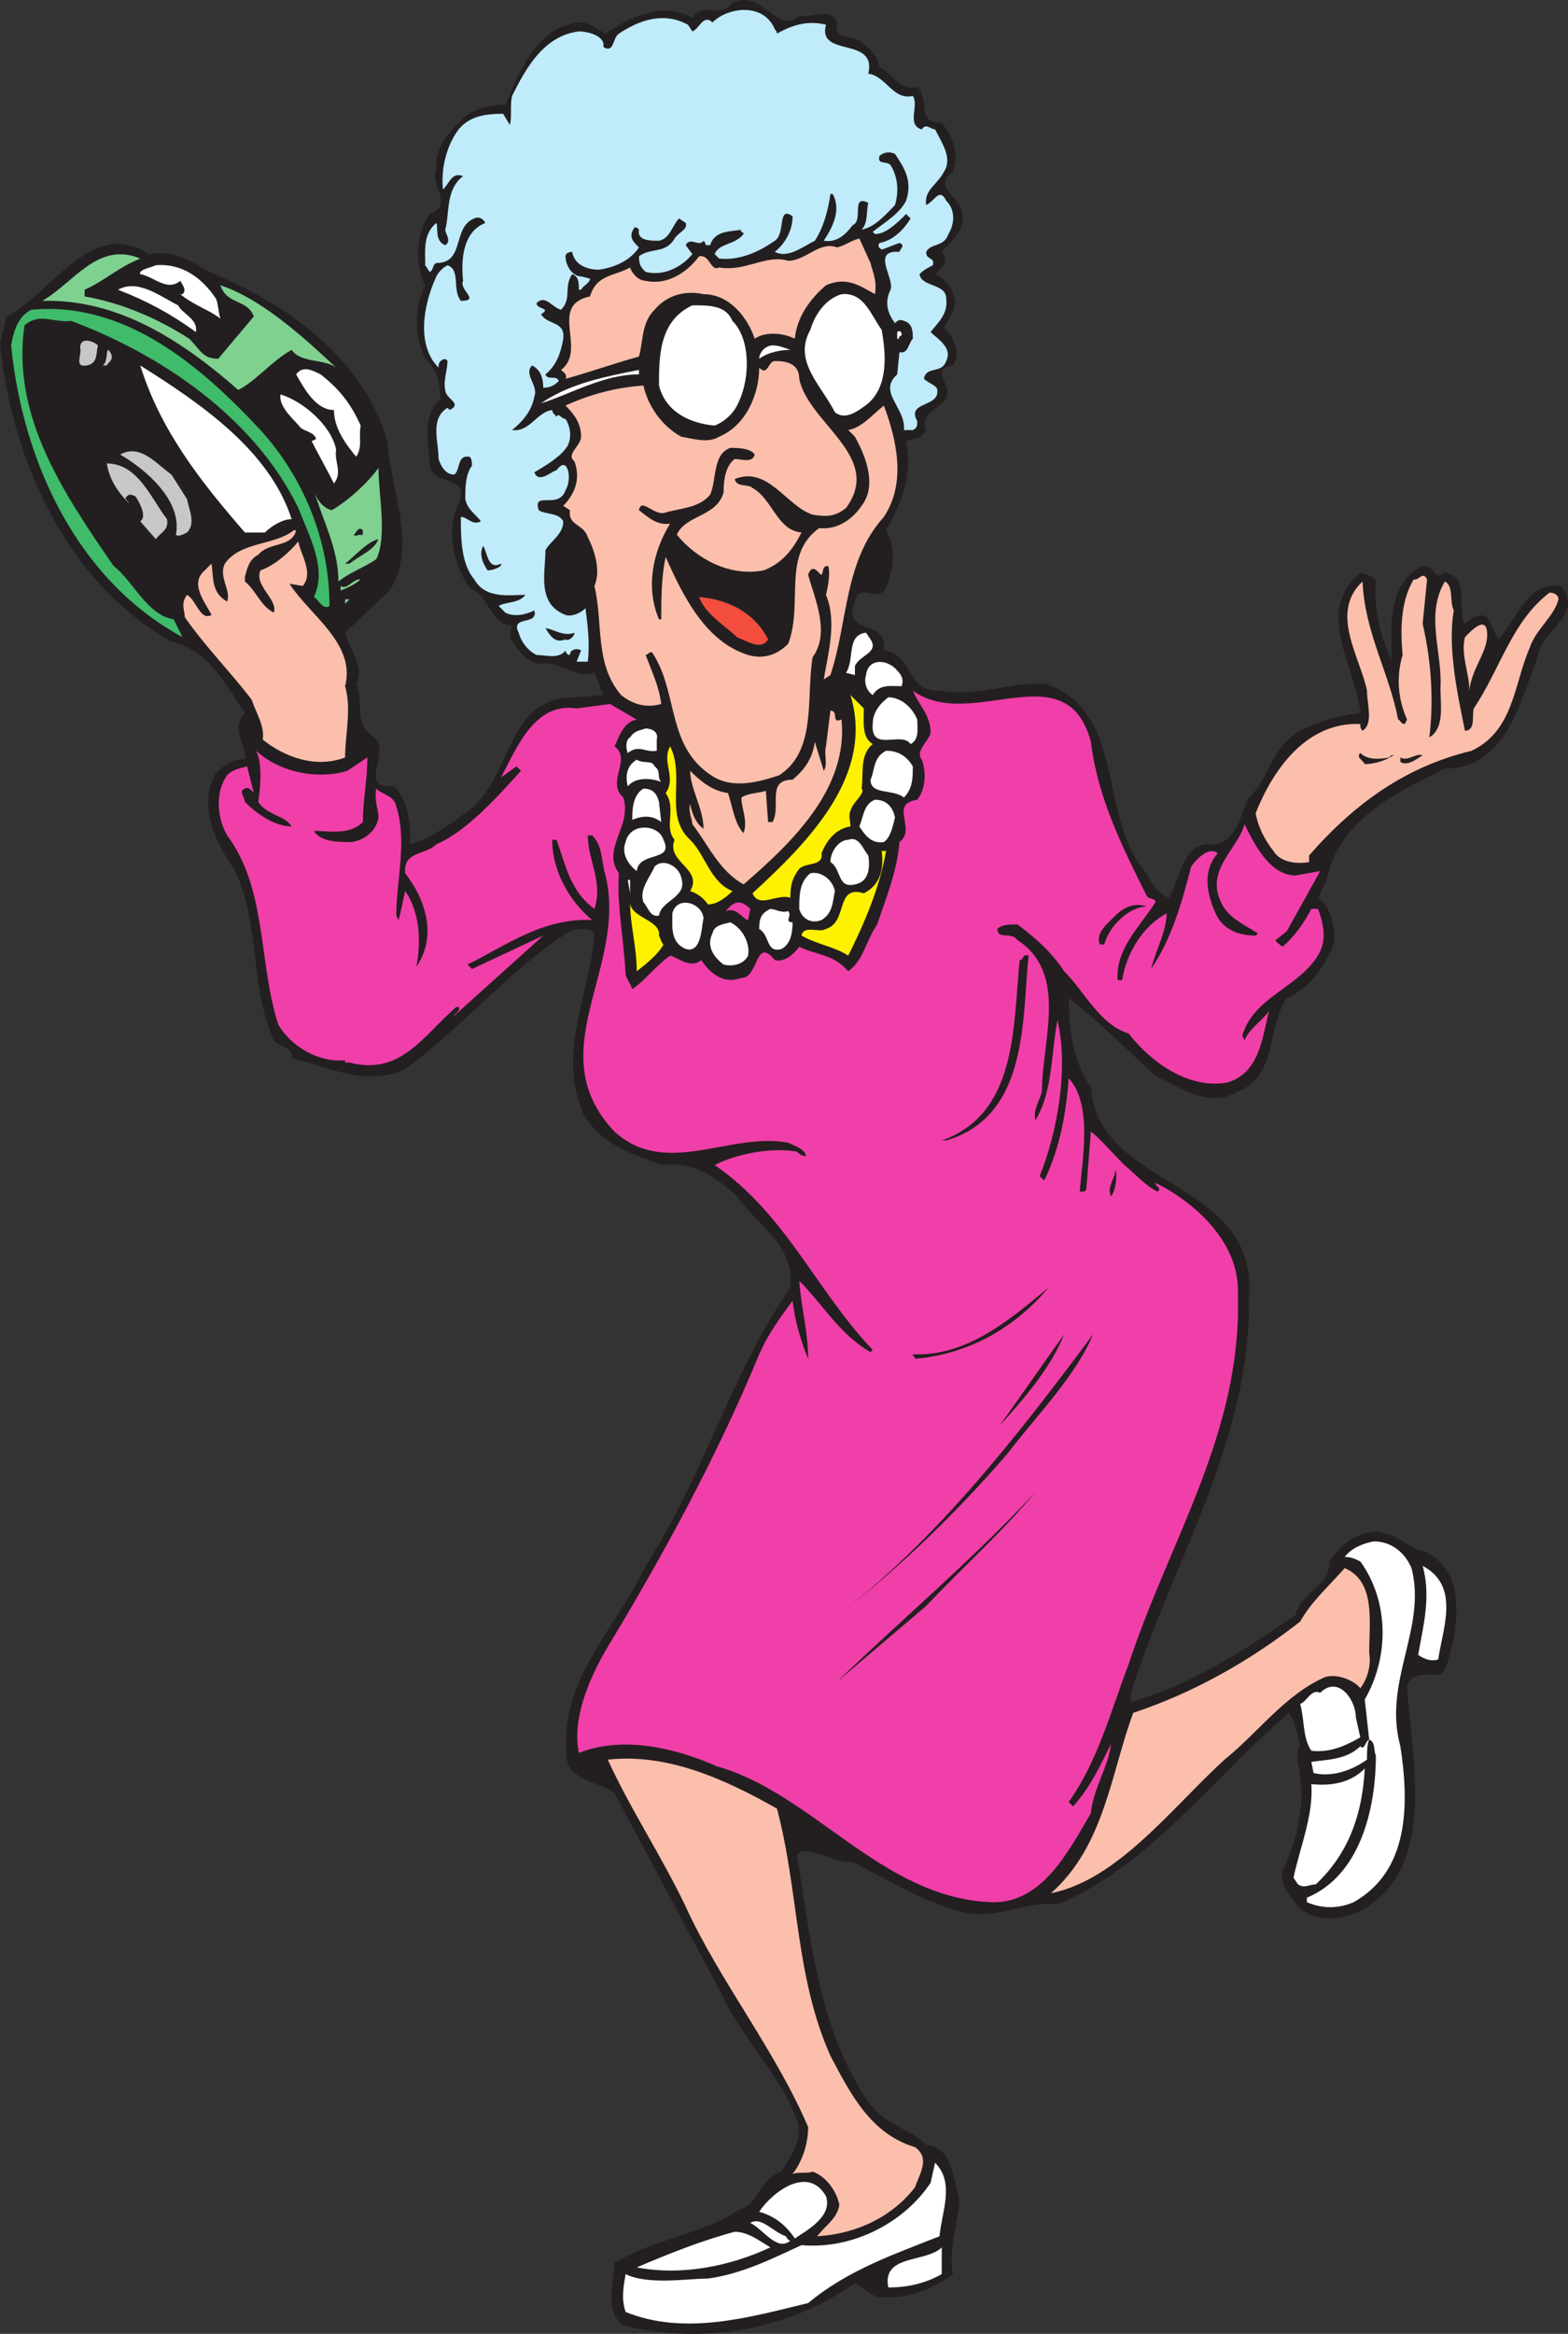 <svg xmlns="http://www.w3.org/2000/svg" width="528.22" height="785.954"><rect width="100%" height="100%" fill="#333333" stroke="none"/><path fill="#231f20" fill-rule="evenodd" d="M269.25 5.322c4.5.75 10.5-3 12.75 2.25-1.5 6.75 6 3.75 8.25 6.75 3 2.25 5.25 4.5 6 8.25 3.75 1.5 6.75 8.25 12.75 6.75 4.5 4.5-.75 12 8.25 12 3.75 4.5 6 11.25 3.75 16.5-6 4.5 0 7.5 2.25 11.25 3.75 7.5-3 12-6 15.75 1.5 1.5 1.5 3.75 0 5.25l-2.25 2.25c3.75 1.5 6 5.25 6.75 9 0 3.75-2.25 6-3.75 9 3 3 6 8.25 3 12.75-8.25 1.5 0 6-2.25 11.25-3 3.75-9 5.25-6.75 10.5-1.5 3-4.5 3-6.75 3.75 2.25 11.25-1.5 21-6.75 30 3.75 6.75 2.25 13.5 0 19.5-3 5.25-9-2.25-10.5 4.5-4.5 12 11.25 5.25 9.75 16.5 9.75.75 7.5 14.25 18.75 13.5 13.5 2.25 23.25-3 36-2.25 27 9.75 17.25 43.5 33 63 2.25 3 3.75 7.5 8.25 9 3.75-6 4.5-18 13.5-18 9 .75 10.5-9.75 13.5-15.75 6.75-6 7.5-17.25 17.25-22.5 6-3 13.5-5.25 20.25-6-1.5-15.75-15.75-33.75 0-47.25 1.5.75 4.5.75 5.25 3-.75 9 1.5 18.75 5.25 26.25 0-10.5-1.5-24 9-30.75 5.25-3 5.25 5.25 9 1.5 9 1.5 3.75 12.75 6.75 17.25 2.25-2.25 5.25-3.75 7.5-2.25l3.75 7.5c6.75-7.5 9.75-19.5 21-18 8.25 9.75-6.75 15-7.5 23.25-6 15-10.5 38.25-31.5 38.25-16.5 8.25-36 17.25-39.75 37.5l-3 6c4.5 3 6 10.5 5.25 15.75-3 7.5-8.25 15-15.75 18-6.75 9.75-3 26.25-16.5 31.5-9.75 6-19.5-1.5-27.75-5.25-9.75-9-18.75-18-29.25-26.25 0 9.75 1.5 21.75 7.5 30 2.25 34.5 56.25 30.75 53.25 70.5.75 48.75-25.5 88.5-39.75 133.5v3c19.5-5.25 38.25-17.25 55.5-29.25 1.5-7.5 12-9.75 11.25-18 3.75-5.25 8.25-9 13.5-9.75 7.5-1.5 12.75 5.25 19.5 6.75 11.25 6 10.5 18.75 9 29.25-1.5 3.75-1.5 9-4.5 12-3 0-9.75-1.5-11.25 3.75 1.5 24.75 10.5 61.5-15.75 75.75-6.75 3-14.25 3.75-20.25-.75-3-3.75-6.75-7.5-6-12.75 4.5-9 7.5-21 6-31.5 0-3.75-2.25-7.5 0-10.5-.75-3.75-1.5-7.5-3.75-11.25-26.25 22.5-47.25 51.75-78 64.5-10.5-1.5-21.75 6-33 2.25-12-3-24-10.5-36-16.5-7.5 0-10.5-3.75-17.25-3.75l-1.5 1.5c4.5 27.75 7.5 60 24.75 84 6 7.5 12.75 7.5 18.75 13.5 9 .75 9 11.25 11.25 18.75-.75 8.25-3.75 16.5-2.25 24.75-6.75 5.25-16.5 9-26.25 7.5l-6.75-4.5c-21.75 15.75-51.75 21-78 14.25-6.75-4.5-3-15.75-3-21 13.5-8.25 30-9.75 42-18 6.75-1.5 6.75-10.5 14.25-12.75 3-5.25 7.5-10.5 5.25-17.25-5.25-15-18.75-27.75-25.5-42.75l-36-67.5c-5.25-3.75-12.75-3.75-15.75-9.75-4.5-27 16.5-45.75 26.25-66.75 19.5-30 28.5-64.5 48.75-93.75 1.5-14.25-10.5-20.25-18-30.75-7.5-6.75-15-12-25.5-10.5-9.75-3.75-20.25-6.75-26.25-17.25-9-21 2.25-39.75 3.75-60.75-2.25-2.25-5.25-1.5-8.25-.75-20.25 12.75-35.25 31.5-55.5 46.5-12.75 6-26.25-.75-38.25-3.75.75-3.75-4.5-3.75-6-6-8.25-18-4.5-40.5-13.5-57.75-6.75-9.75-12-21.75-6-32.25 3-3 6.75-5.25 9.75-4.5.75-4.5-5.25-10.5 0-15.75-6.75-9.75-12-21-24.75-24-36-20.25-54-62.25-57.75-100.5l2.25-9c15-7.5 28.5-33.75 48-21 7.5-1.5 14.25 2.25 20.25 6 25.5 10.5 51.75 28.5 60 57 .75 15.75 10.5 35.25.75 50.25l-15 14.25c1.5 6 6.75 11.25 3.75 17.25 3 6.75-1.5 12.75 6 18 6 5.25-6 17.25 6.75 16.5 4.5 4.5 6 12.75 5.25 19.5 6-1.5 12.75-6 18.75-10.5 16.5-11.25 12.75-39 36.75-39l9.75-.75-3-7.5c-6.75 2.25-12-4.5-18.75-3-4.5-.75-7.5-5.25-9.75-9 .75-1.5-.75-3 1.5-3.75-8.25 0-8.25-10.5-15-12.75-5.25-7.5-8.25-19.5-3.75-28.5 4.5-10.5-10.5-5.25-9.75-14.25-.75-6.75-2.25-16.5 3.75-21-.75-5.25-.75-9.75-5.25-13.5-3.75-7.5-3.75-17.25 0-24.75-3.75-6.75-3-18 1.5-24 8.25-3 0-9.75 2.25-15-.75-6.75 3.75-12 8.25-16.5 3.75-3.75 9-5.25 15-5.25 4.5-10.5 10.5-27 25.5-27.75 3 0 5.25 2.25 8.25 3.75 7.5-5.25 19.5-11.25 29.25-5.25 3.75-6 9 .75 13.5-5.25 10.5-4.5 15 11.25 22.5 4.5"/><path fill="#bfebfb" fill-rule="evenodd" d="M261 9.822s.75.75.75 1.5c5.25-3 10.5-4.5 16.5-3-3 11.25 17.25 3.75 14.25 16.5 6 .75 8.25 9 15 7.5 2.25 3-2.25 9.75 3 11.25 1.5-2.25 3 0 4.5 0 2.25 4.5 6 9.75 3 14.25-2.25 4.5-6.75 6-6 11.25 3-1.5 4.5-6 6.75-1.5 3 3 3 7.5.75 11.25-1.5 4.5-6 3-7.5 6 0 3 3 1.5 2.25 4.5-1.5.75-3 1.5-4.5 3 .75 4.5 9 3 9 8.25.75 5.25-3 8.25-5.25 11.25 2.25 2.25 7.5 5.25 5.25 9.75-1.5 4.5-6.75 1.5-7.5 6 1.5 1.5 4.5 2.25 4.5 3.75.75 6-10.5 3.75-6.75 10.5 0 1.5 0 2.25-1.5 3h-3c.75-7.5-9-12.75-2.25-18.75l.75-7.5c3 .75 3-3 4.5-4.5 0-2.25 0-5.25-3-6-1.5-.75-2.25 0-3 .75-2.25-3-3.75-6.75-1.5-11.25 1.5-3.75-6.75-13.5 3-12.75 0-.75 2.25-2.25 0-3-2.25.75-3.75 1.5-6 2.25-.75-.75-1.5-.75-.75-2.25 4.5-.75 8.25-4.5 10.5-8.25l-1.5-1.5c-3 3-6.75 6.75-10.5 6.75l-.75-.75c3.75-3 9-6 11.25-10.5 2.25-6.75-.75-11.25-3.75-15.75-1.5-.75-3.75-.75-5.25.75-.75 3 2.25 1.5 3.75 3 2.25 3.75 3 8.25 1.5 13.5-3 3-6.75 7.5-11.25 8.25 2.25-2.25 1.5-6 2.25-9-6-3-1.5 6-5.25 7.5-2.25 3-5.25 6-9.75 5.25 3-4.5 6-10.5 3-15.75h-.75c-.75 5.25-2.25 11.25-5.25 15.75-4.5 2.25-9 6-13.5 3.75 3.75-3 6-7.5 6-12-5.25-3.75-2.25 6-6 8.25-5.25 3.75-12 6.75-18.75 6l-1.5-1.5c1.5-3.75 6.75-3 9.75-6.75 0-.75-1.5-.75-.75-1.5-3 .75-9 0-10.5 5.25h-1.5c0-.75-.75-1.5-.75-1.5-1.5 2.25-4.5-1.5-6 1.5l2.25 3c-3.75 4.5-9.75 7.5-15.75 6-1.5-1.5-2.25-2.25-2.25-5.25 3.75-3 9-.75 12-6 1.5-2.25 4.5-3 3.75-5.25l-2.25-1.5c-2.25 2.25-3 6.75-6.75 7.5-3 0-7.5 0-6.75-3.75-.75-.75-.75-.75-1.5-.75-1.5 2.25-1.5 3.75.75 6l.75.75c-3 4.5-8.25 6.75-13.5 7.5-3.75 0-8.25-1.5-9-6-1.5 0-2.25.75-2.25 1.5 0 3 2.25 6.75 5.25 6.75l3 .75c0 1.5-2.25 2.25-3 3.75H195c0-2.25 0-4.5-2.25-5.25-3 4.5 0 8.25-3.75 12-3-.75-5.25-5.25-8.25-2.25 0 2.25 5.25 1.5 1.5 3.75 2.25 3.75 8.25 2.25 7.5 8.25-.75 4.5-2.25 9-6 12 .75 2.25 3.75 0 4.5 2.25-1.5 1.5-3 2.25-5.25 2.25 0-3-.75-6-3.75-7.5-3 3 2.25 6.75.75 10.5-.75 4.5-3.75 8.25-7.5 11.25 6 .75 8.25-6 13.5-6.75 0 .75.75 1.5 1.5 2.25.75-1.5 1.5.75 3 .75 1.5 2.25 2.25 6 .75 9-2.25 3.75-7.5 6.75-11.25 9 1.5 3.75 5.25 0 7.5-.75.75-.75 1.5-2.25 3-1.5 1.5 1.5 1.5 6 0 8.25-2.25 6.75-11.25 0-9 6.75 2.25 1.5 6.75.75 8.25 3.75 0 4.5-4.5 6.75-6 9.75 0 7.5-3 18 6.75 21.75 2.25.75 5.25-.75 6.75-2.25.75 6 1.5 12 .75 18h-3.75l1.5-3.75c-.75-.75-3.75-.75-3.75 1.5-.75 0-1.5-.75-1.5-1.5-2.25 3-6.75 1.5-9.75 1.5-3-1.5-5.25-4.5-6-7.5-3-6 6.75-2.25 5.25-7.5-3 1.5-6.75 2.25-9.75.75l-2.25-2.25c2.25-1.5 6.75-.75 9-3.75-5.25 0-13.5 1.5-17.25-5.25-4.5-5.25-4.5-14.25-4.5-21 2.25 0 3.75 3 6.75 1.5-1.5-2.25-4.5-3.75-5.25-7.5 0-3.75 0-8.25 2.25-11.25 0-.75 0-2.25-.75-3-4.5-.75-3 4.5-5.25 6-3 0-4.5-3-5.25-5.25 0-6-3-13.5 3-17.25l.75.75c4.5-2.25-1.5-3.75-1.5-6.75-.75-3 .75-6.75.75-9.75-.75-1.5-3 0-3 1.5v.75c-7.5-7.5-5.25-21-.75-30.75.75-1.5 2.25-3 3.75-3.75 4.5 1.5 1.5 8.25 4.5 12 6.75 0-.75-3.75.75-6.75-.75-7.5 0-16.5 7.5-19.5-.75-1.5-2.25-2.25-3.75-1.5-7.5 3-3 15-12.75 15-1.5.75-.75 2.25-2.25 3l-1.5-2.25c0-5.25-.75-10.5 3.75-14.25.75 1.5-.75 6 3 7.5 2.25-1.5 0-3.75 0-5.25 1.5-5.25 0-13.5 6-18-3.75-1.5-4.5 2.25-6.75 4.5-.75-6 .75-14.25 5.25-20.25 3.75-4.5 9-5.25 15-5.25l2.25 3.75c.75-2.25 0-6.75.75-9.75 4.5-9 10.5-20.25 22.5-21.75 3 0 9 1.5 8.25 5.25 3.75 2.25 3-3 5.25-4.5 6.75-4.5 15-7.5 23.25-3l1.5 2.25c2.25-.75 3.75-6 6.75-3 5.25-5.25 17.25-6.75 21 2.25"/><path fill="#fbbfac" fill-rule="evenodd" d="M293.25 88.572c.75 3 2.25 6 1.5 10.5-5.25-3-9.75-6-16.5-3-5.25 4.5-9.75 10.5-10.5 18-4.5-2.25-10.5-2.25-13.5 0-2.25-6.75-8.25-15-17.25-15-6.75-1.5-12.75.75-16.5 5.25-4.5 4.5-3.75 10.5-5.25 15.75-8.25 2.25-16.5 5.25-24.75 7.5.75-1.5-.75-2.25-1.5-3 9-6.75-4.5-21.75 9.75-24.75 2.25-7.5 8.25-6.75 13.5-9.75.75 2.25 3 4.5 5.25 4.5 6.75 1.5 13.5-2.25 18-8.25 3.75-.75 3.75 5.25 6.75 3.75 9 1.5 15.75-4.5 23.25-2.25 6 0 10.5-6.75 16.5-4.5 3-.75 4.5-2.25 7.5-3l3.75 8.25"/><path fill="#7fd190" fill-rule="evenodd" d="M47.25 87.072c-7.5 3-12 7.5-18.75 10.5v2.25c12.75 2.25 24.75 7.5 35.25 14.25 3.75 3.75 4.5 6.75 9.75 6.75l12-14.25c-2.25-6-9-3.75-11.25-10.5 13.5 4.5 27 16.5 39 27.75-3.75-3-12-1.5-15-6-6.75 3.75-12 10.5-18 13.5-18.75-16.5-40.5-30.75-66-30 10.5-6 18.75-20.25 33-14.25"/><path fill="#fff" fill-rule="evenodd" d="M72.75 100.572c.75 1.5.75 4.5 1.5 6.75-3.75-3-9-4.5-13.5-8.25h.75c1.5-1.5 0-3-.75-4.5-4.5 3.75-9-1.5-13.5-2.25-.75-1.5 3.75-2.25 5.25-3 9-.75 15.75 4.5 20.25 11.25M66 111.822c-8.25-6-16.5-10.5-26.25-14.25 6.75-3.75 14.25 2.25 20.25 5.25 1.5 3 6.75 4.5 6 9m231-.75c1.5 8.25 2.25 18.75-4.5 24.75-3 2.25-7.5 6-11.25 3-4.5-9-14.25-17.25-8.25-27.75 1.5-5.25 5.25-10.5 10.5-12 7.5-.75 9.75 6.75 13.5 12m-50.25-3c6 6 6 18.75 2.25 27-1.5 3.75-4.5 6.75-8.25 8.25-8.25-.75-16.5-4.5-18.75-13.5 0-9.75 0-21.75 11.25-27 6 0 11.25 0 13.5 5.25"/><path fill="#3fbb6a" fill-rule="evenodd" d="M87.75 144.822c14.25 15.75 23.25 36.75 23.25 59.25-2.25 1.5-3.75-2.25-5.25-3 4.5-9.75-1.5-20.25-5.25-30-15-30.75-46.5-51.75-76.5-63-6 .75-10.5-3-15.75 1.5-4.5 30.75 13.5 57 30 81 6.75 5.25 11.25 16.5 20.25 18l3 6c-36-19.5-54-60-57.75-98.25.75-4.5 2.25-9.75 6.75-12 31.5-3 57 18.75 77.25 40.5"/><path fill="#fff" fill-rule="evenodd" d="M303.75 112.572c0 .75-1.5.75-.75 1.5h-.75v-2.25c.75-.75 1.5 0 1.5.75"/><path fill="#c8c7c8" fill-rule="evenodd" d="M33 116.322c-.75 3 0 6-3.75 6.75-4.5.75-1.5-3.75-2.25-6 0-3.75 4.5-2.25 6-.75"/><path fill="#fff" fill-rule="evenodd" d="M266.25 117.822c-3 0-7.5.75-10.5 3 0-2.25 2.25-4.5 4.5-4.5s3.75.75 6 1.5"/><path fill="#c8c7c8" fill-rule="evenodd" d="M37.5 119.322c.75 2.25-1.5 3-1.5 3.75h-1.5c2.25-.75.75-8.25 3-3.75"/><path fill="#fbbfac" fill-rule="evenodd" d="M269.25 127.572c3 15 28.5 26.25 15.75 43.5-3.75 3-6.75 3-11.25 2.25-9-3-15-16.5-26.25-12 .75 3 4.5 1.5 6 3 6.75 3.75 8.25 14.25 16.5 15-3 6-6.75 10.5-12.75 12.75-11.25 2.25-22.5-3.75-29.25-12 3-6.75 13.5-6 15.75-14.25 0-4.5.75-9 3.75-11.25 2.25 0 6 1.5 6.75-1.5-1.5-2.25-6-2.25-8.25-2.25-6 2.25-4.5 10.5-6.75 15.75-3.75 4.5-9.75 4.5-15 6-3.75 1.5-8.25-5.25-9-.75 3 2.25 6 5.25 10.5 4.5-6 9.75-8.25 21.75-3.75 32.25h.75c0-6 0-14.25 1.5-21 6 13.5 13.5 28.5 27.75 33 5.25 1.5 9.75 0 13.5-3.75 5.25-13.5-2.25-30 10.5-39 6 .75 11.25-3 14.25-7.5 5.25-6.75 1.5-16.5-2.25-23.25l-2.25-2.25c4.5-.75 8.25-5.25 12-8.25 4.5 12 7.5 26.25 0 37.5-13.5 15-12 35.25-18 53.25l-2.25 1.5c1.5-9 4.5-19.5.75-28.5.75-3 1.5-7.5.75-9.75-2.25 0-1.5 2.25-2.25 3-.75 0-3-4.5-4.5 0 2.25 8.25 7.5 19.5 1.5 27.75-2.25 13.5 1.5 31.5-11.25 39.75-6.75 2.25-15 4.5-21.75.75-16.5-9.75-12-28.5-21-42-.75-.75-1.5.75-2.25.75 2.25 6 4.5 10.5 5.25 16.5-5.25 1.5-9.75 0-13.5-3-9-10.5-6-24-9-36.75 2.25-5.25 0-12-2.25-16.5-1.5-4.5-6.75-3.75-6-9l-2.25-1.5c3.75-3.75 6-9 3.75-15-3-2.25 2.25-5.25 2.25-8.25 0-4.5-2.25-7.5-5.25-10.5 8.25-3.75 16.5-6 26.25-6.75 1.5 6.75 6 13.5 12.75 17.25 4.5.75 9 2.25 12.75 0 9-3.75 13.5-14.25 13.5-23.25 3 3 3-2.25 5.25-2.25 3.75 0 8.25.75 8.25 6"/><path fill="#fff" fill-rule="evenodd" d="M98.25 174.822c-3 0-6.75 2.25-9 4.5H82.5c-15-17.25-28.5-34.5-35.25-56.25 20.25 12.75 43.5 28.5 51 51.75m23.25-31.5c-.75 4.5.75 6.75-1.5 10.5-3.75-4.5-7.5-9.75-7.5-15.75-6 0-9.75-6.75-12.75-12 2.25-3 5.25-1.5 8.25 0 6.75 5.25 10.5 10.5 13.5 17.25m93.75-17.25c-12 0-23.25 6.75-33 9.75 9.75-6.75 21.75-9 33-11.25v1.5m-102 25.5c-.75 3.75 2.25 7.5-.75 11.25-2.25-4.5-5.25-9.75-7.5-14.25l1.5-.75c-.75-2.25-3-2.25-5.25-3.75-1.5-2.25-7.5-6.75-6.75-11.25 7.5 2.25 17.25 10.5 18.75 18.75"/><path fill="#c8c7c8" fill-rule="evenodd" d="M63 168.072c.75 3.75 3 8.25 0 11.25-1.5.75-3 1.5-3.75.75 2.25-11.25-9.75-21.75-18.75-27 6.75-3.75 12 3 17.25 6.75l5.25 8.25"/><path fill="#c8c7c8" fill-rule="evenodd" d="M56.25 174.822c.75 3.75-2.25 4.5-3.75 6.75l-5.25-6c2.25-1.5 0-6-1.5-8.25-.75-.75-2.25-.75-2.25-.75-2.25 1.5-.75 1.5 0 3-3.75-3.75-6.75-8.25-7.5-13.5 10.5 0 15 12 20.25 18.75"/><path fill="#7fd190" fill-rule="evenodd" d="M126.75 188.322c-4.5 3-9 4.5-12.75 7.5 0-11.25-5.25-20.25-8.25-30.75.75 3 3 6 6 6.75 5.25-3 12-9 15.75-14.25 0 9 3 23.25-.75 30.75"/><path fill="#fff" fill-rule="evenodd" d="m43.5 170.322 2.25 3-2.25-3"/><path fill="#fbbfac" fill-rule="evenodd" d="M99.75 178.572c-1.5 6-9 3.75-12.75 8.25-3 1.5-3.75 4.5-4.5 7.5v1.5c3.75 3 5.25 8.25 9.75 10.5 1.5-4.5-6.75-9-4.5-14.25 4.5-1.5 9.75-6 12.75-9.75.75 4.5 5.25 10.5 1.5 15l-4.5-.75c6.75 10.5 22.5 20.25 18.75 34.5 2.25 7.5 0 16.5 0 24-9.75 3.75-20.25 0-27.75-6 .75-4.5-2.25-9-3.75-13.5-7.5-9.75-15.75-18-22.5-27.75 0-2.25-1.5-4.5.75-7.5 3 1.5 4.5 9 8.25 6.75-2.25-4.5-7.5-10.5-2.25-15l2.25-2.25c.75 5.25 0 9.75 5.25 12.75 1.5-3.75-3-8.25-.75-12.75 5.25-7.5 16.5-6 23.25-11.25h.75"/><path fill="#231f20" fill-rule="evenodd" d="M122.25 178.572c0 .75 0 2.25-.75 1.5-.75 0-2.25.75-2.25 0 .75-.75 1.5-3 3-1.5m5.25 3c-1.5 3.75-6 5.25-9.75 8.25h-1.5c3-2.25 7.5-7.5 11.25-8.25m41.25 8.25c.75.75-2.25 2.25-4.5 2.25-1.5-2.25-3-5.25-1.5-8.25 1.5 2.25 1.5 8.25 6 6"/><path fill="#fbbfac" fill-rule="evenodd" d="M479.25 210.072c3 12.75 3.75 26.25 2.25 38.25 5.25-3 3.75-11.25 3.75-16.5.75-12-5.25-24.75 1.5-36 3 1.5 1.5 6.75 3 9.75-2.25 12.75 1.5 29.25 3.75 40.5 3.75 0 2.25-5.25 3-7.5 9-13.5 12.75-29.25 25.5-39 1.5 0 3 .75 3 2.25-1.5 6-7.5 9.75-9.75 16.5-5.25 12-5.25 27.75-19.5 34.5-21.75 5.25-39 17.25-54.75 35.25v2.25c-4.5.75-9.75 0-12-3.75-3-3.75-5.25-8.25-6-12.75 6-15 17.25-30.75 35.25-30 0 .75 0 1.5.75 2.25 3.75-2.25 1.5-9 1.5-13.5-2.25-11.25-12.75-26.25-1.5-36.75.75 17.25 9 30.75 12 46.5.75 0 .75 1.5 2.25 1.5l.75-1.5c-3-6.75-3.75-14.25-1.5-21.75-.75-8.25-.75-18 3.75-25.5 1.5.75 3-3 4.5 0l-1.5 15"/><path fill="#7fd190" fill-rule="evenodd" d="M114.75 198.822v-1.5c2.25 1.5 3.75-2.25 6.75-2.25-1.5 1.5-4.5 3-6.75 3.75"/><path fill="#f24d3e" fill-rule="evenodd" d="M258.75 215.322c-2.25 3.75-6.75.75-10.5-.75-3.75-3.75-10.5-7.5-12.75-13.5 9.75.75 18.75 5.25 23.25 14.25"/><path fill="#7fd190" fill-rule="evenodd" d="M116.25 203.322v-1.5h1.5zm0 0"/><path fill="#fbbfac" fill-rule="evenodd" d="M501 213.822c0 6-5.25 11.25-6 18.75 0-6-3-12-1.5-18 1.5-1.5 7.5-8.25 7.5-.75"/><path fill="#231f20" fill-rule="evenodd" d="M193.5 213.072c0 1.5-2.25 3-3 2.25-3.75 1.5-5.25-1.5-6.75-3.75 2.25 0 6 3 9.75 1.5"/><path fill="#fff" fill-rule="evenodd" d="M293.25 215.322c3 4.5-3.75 5.25-5.25 9v3l-3-.75c3-4.5 0-12.75 6.75-13.5l1.5 2.25m9 10.5c1.5 1.5 2.25 3 1.5 5.25-3.75 0-7.5-.75-9.75 3-2.25-1.5-3-4.5-2.25-6.75.75-6 7.5-5.25 10.5-1.5"/><path fill="#f13fa9" fill-rule="evenodd" d="M367.5 249.822c2.25 18.75 10.5 35.25 18.75 51.75.75 1.5 3 .75 3 2.25-5.25 8.25-13.5 15.75-12.75 26.25h1.5c1.5-9 6.75-18 15-22.5 0 6-3.75 12.75-5.25 18.75 6.75-9.75 10.5-22.5 13.5-34.5 2.25-3 6-6.75 9-4.5-5.25 6-3.75 13.5-.75 20.25 2.25 5.25 7.5 7.5 13.5 7.5l.75-.75c-4.5-3-10.5-5.25-12.75-11.25-4.5-10.5 6-17.25 8.25-25.5 3 6 8.25 17.25 17.25 17.25l8.25-1.5-11.25 20.25-3.75 3c0 .75 1.5 1.5 2.25 2.25 3.75-3 7.5-8.25 9.75-12.75H444c1.5 3.75 3 9.75.75 14.25-6 12-22.5 15-26.25 28.5l.75 1.5c1.5-3.75 5.25-6 8.25-9.75-2.25 8.25-3 21-14.25 24-12.75 2.25-25.5-6.75-33-16.5-9.75-3-15-14.25-21.75-21-4.5-6.75-9.75-11.25-15.75-15.75-3 0-5.25 0-6.75 1.5 0 3.75 4.5.75 6.75 3.75 17.25 11.25 8.25 33.75 8.25 51-.75 3-3 6-2.25 9.75 6-9.75 5.25-22.5 7.5-33.75 3.75 16.5 0 37.5-6 52.5l1.5 1.5c5.25-10.5 7.5-23.25 8.25-34.5 8.25 9 4.5 27.75 3.75 38.25 1.5 0 2.25 0 2.25-1.5l1.5-18.75c3 2.25 7.5 7.5 11.25 11.25 3.75 3 6.75 6.75 11.25 9 1.5-1.5-.75-1.5-.75-3 13.5 6.75 28.5 20.25 27.75 37.5 1.5 46.5-23.25 83.25-36.75 124.5-6 15.75-10.5 33-20.25 46.5l1.5 1.5c6-6.75 9-13.5 12.75-21-.75 7.5-6 15-6.75 23.25-7.5 12.75-16.5 30.75-33.75 30-36.75-1.5-60-36.75-92.25-45.75-13.5-6-31.5-10.5-46.5-4.5-2.25-11.25 3-24 9-34.5 19.5-32.25 37.5-65.25 51.75-99.75 3-6.75 6.75-12 11.25-18 .75 6.75 3 14.25 5.25 19.5 0-9-2.25-16.5-3-26.25 8.25 8.25 13.5 18 24 24l.75-.75c-18.75-19.5-29.25-45.75-53.25-62.25 7.5-3.75 18.75-6 27.75-4.5.75.75 1.5 1.5 3 1.5 0-2.25-4.5-3.75-6-4.5-19.5-3.75-41.25 12-58.5-3.75-25.5-27 4.5-54.75-3-86.25-1.5-4.5-.75-9.75-4.5-13.5H198c0 8.25 5.25 15.75 2.25 24.75-8.25-6-9.75-15-12.75-23.25H186c0 9.75 5.25 20.25 13.5 27-16.5-.75-28.5 8.25-42 15l1.5 1.5 24-11.25-30 27c0-.75 2.25-1.5 1.5-3h-.75c-11.25 9.75-18.75 23.25-36 18.75h-1.5v-.75c-9 .75-18-4.5-22.5-12-6.75-21-3.75-45.75-17.25-63.75-3.75-6.75-3.75-15 0-20.25 2.25-2.25 4.5-2.25 6.75-3l2.25 9c-.75-.75-1.5-2.25-3-1.5-2.25.75 0 3 0 4.5 4.5 4.5 10.5 8.25 15.75 8.25-2.25-3.75-8.25-3.75-11.25-8.25.75-5.25 1.5-12.75-.75-17.25 8.25 7.5 21 9.75 30.75 6.75l6.75-4.5c0 7.5-1.5 14.25-1.5 21.75-4.5 4.5-11.25 3-16.5 3 2.25 3.75 8.25 3.75 12.75 3.75 4.5-.75 8.25-3.75 9-8.25 0-3-1.5-5.25-.75-9.75 2.25 2.25 6 2.25 6.75 6 3.75 12 0 24.75 0 36.75l.75 1.5c.75-2.25 1.5-6.75 2.25-9.75 5.25 7.5 5.25 18 3.75 25.5 6.75-9.75 3.75-21.75-3.75-31.5-.75-7.5 6.75-6 10.5-9.75 10.5-4.5 21-16.5 28.5-24.75l-1.5-1.5-5.25 3.75c5.25-9.75 11.25-25.5 25.5-23.25l11.25-1.5 9 5.25c-4.5.75-6 6-7.5 9 6 4.5-3 12 3 17.25 3 9.75-7.5 17.25-1.5 25.5-.75 10.5 1.5 21 2.25 33.75 0 1.5 1.5 3 2.25 5.25 4.5-3 7.5-7.5 12.75-11.25 3 .75 6.75 4.5 10.5 1.5 3 4.5 7.5 8.25 13.5 6 6 0 4.5-14.25 11.25-6 3 .75 6-1.5 8.25-4.5 6 3 11.25 2.25 16.5 8.25 5.25-3.75 6-10.5 9.75-15.75 3-9 6.75-18 7.5-27.75 6-4.5-3.75-12.75 6-14.25 3-3.75 3-9.75 1.5-13.5-2.25-3 2.25-6 3-9 0-6-3.75-9-6-14.25 19.5 14.25 51.75-13.5 60 17.25"/><path fill="#fff200" fill-rule="evenodd" d="M291 238.572c0 4.5-.75 9.75 3 12-4.5 3.75-3 9.75-3.75 15 1.5 1.5-3 4.5-3.75 7.5-.75 1.5 0 3.75 0 5.25-5.25.75-8.25 5.25-9.75 9 .75 4.5-5.25 3-7.5 5.25-2.25 3-3 5.25-3 9.75-4.5-1.5-10.5 3.75-12.75-1.5 18.75-17.25 41.25-39.75 33-66.75l4.5 4.5"/><path fill="#fff" fill-rule="evenodd" d="M309 242.322c0 3 .75 6.75-2.25 8.25-3-4.5-13.5 3-12.75-6.75 0-3.75 2.25-6.75 5.25-9 4.5 0 8.25 3.75 9.75 7.5"/><path fill="#fbbfac" fill-rule="evenodd" d="M283.5 242.322c2.25 23.25-16.5 41.25-33 55.5-8.25-4.5-12-13.5-17.25-20.25 0-1.5-1.5-4.5-.75-6.75.75 3.75 2.25 6.75 4.5 8.25 0-6.75-4.5-13.5-4.5-19.5 3.75 3.75 7.5 6.75 12.75 7.5 1.5 4.5 2.25 10.5 5.25 13.5 1.5-4.5-.75-8.25-.75-12 2.25-1.5 6-1.5 8.25-2.25l.75 10.5h1.5c3-5.25-2.25-14.25 6.75-14.25 4.5-3.75 6.75-7.5 7.5-12.75l3 9.75c1.5-2.25 0-5.25.75-8.25l1.5-12c3 0 0 4.5 3.75 3"/><path fill="#fff" fill-rule="evenodd" d="M221.25 249.072v3.75c-3.75.75-6-2.25-9.75.75-.75-1.5-.75-4.5.75-5.25 1.5-2.25 3-2.25 5.25-3 1.5 0 4.5.75 3.75 3.75"/><path fill="#fff200" fill-rule="evenodd" d="M232.5 282.822c5.25 5.25 6.75 14.25 14.25 17.25-2.25 2.25-5.25 4.5-8.25 4.5-1.5-2.25-3.75-3.75-6-4.5 4.5-7.5-8.25-9.75-5.25-17.25-3.75-4.5.75-10.5-3-15.75 3.75-5.25-1.5-10.5 1.5-15.75 5.25 10.5-2.25 23.25 6.75 31.5"/><path fill="#fff" fill-rule="evenodd" d="M307.5 258.072c0 3.75 0 7.5-3 10.5-3.75-3-11.25-.75-11.25-6 1.5-3 .75-7.5 5.25-9.75 3.75 0 6.75 1.5 9 5.25"/><path fill="#231f20" fill-rule="evenodd" d="m468 255.072.75-.75h.75c-2.25 1.5-6 3-9.75 3-.75-1.5-3-2.25-1.5-3.75 2.25 2.25 6 2.25 9.75 1.5m11.25-.75c-2.25 1.5-5.25 3.75-7.5 2.25v-1.5c2.25 1.5 5.25-1.5 7.5-.75"/><path fill="#fff" fill-rule="evenodd" d="M220.5 258.072c2.25 1.5.75 3.75 2.25 5.25-3.75-1.5-9-1.5-11.25 1.5-.75-3-.75-6.75 3-9 2.25 1.5 5.25 0 6 2.25m1.5 12 .75 6.75c-3-2.25-6-2.25-9.75-.75 0-3 0-8.25 3.75-10.5 3 0 4.5 1.5 5.25 4.5m79.5 5.25c-.75 3-1.5 6.75-3.75 8.25-4.5.75-6.75-3-8.25-5.25 1.5-3.75 1.5-7.5 5.25-9 3.75 0 6 2.25 6.75 6m-78 7.5c3.75 7.5-8.25 3.75-9 10.5-3-2.25-5.25-6-3.75-9.75 1.5-6.75 11.25-6 12.75-.75m69 5.25c.75 4.5 0 9-4.5 9.75-6 1.5-4.5-5.25-8.25-7.5 0-3.75 3-7.5 6-7.5 3.75-1.5 5.25 3.75 6.75 5.25"/><path fill="#fff200" fill-rule="evenodd" d="M298.5 286.572c-2.25 12.75-7.5 24.75-12.75 35.25-4.5-3-10.5-3.75-15.75-6.75.75-3.75 6-.75 8.25-2.25 7.5-2.25 3-15 12.75-12 6-3 6.75-9 6-14.25h1.5"/><path fill="#fff" fill-rule="evenodd" d="M229.5 295.572c2.25 6.75-6.75 7.5-7.5 12.75-3 .75-3.75-3-5.25-4.5-1.5-4.5 2.25-8.25 3.75-12 3-3 8.25 0 9 3.75m51.75 4.5c-.75 3.75-.75 7.5-4.5 9.75-3.75 1.5-6.75-.75-7.5-3.75 0-4.5 0-9 3.75-12 3.75-.75 7.5 2.25 8.25 6m-69 .75-.75-4.5h.75zm0 0"/><path fill="#f13fa9" fill-rule="evenodd" d="m252.75 306.072-.75 3.75c-1.5 0-3.75-4.5-7.5-3 3-3.75 5.25-3.75 8.25-.75"/><path fill="#fff200" fill-rule="evenodd" d="M222 315.072c.75 1.5.75 2.25 1.5 3-1.5 3-6 6.75-9 9 0-8.25-2.25-15.75-2.25-23.25 0 5.25 10.5 6 9.75 11.25"/><path fill="#fff" fill-rule="evenodd" d="M237 309.072c-.75 3.75-.75 12-6 10.5-5.25-2.25-4.5-7.5-4.5-12 1.5-6 9.75-3.75 10.5 1.5"/><path fill="#231f20" fill-rule="evenodd" d="M386.25 305.322c-6 0-12.75 6.75-14.25 12.75h-1.5c-1.5-3.75 2.25-6.75 5.25-9.75s6.75-4.5 10.5-3"/><path fill="#fff" fill-rule="evenodd" d="M265.5 306.822c1.5 1.5-1.5 3.75 1.5 3.75 0 3.75-.75 7.5-3.75 9-5.25 1.5-3.75-4.5-7.5-6.75 0-3.75.75-5.25 3.75-6.75 1.5 0 3.75 1.5 6 .75m-13.5 15c-1.5 3-5.25 3.75-8.25 3-3-2.25-6-6-3.75-10.5.75-3 3.75-3 6-3.75 4.5 2.25 6.75 7.5 6 11.25"/><path fill="#231f20" fill-rule="evenodd" d="M346.5 321.822c-2.25 21.75 0 54-27.75 62.25h-1.5c25.5-9 24-38.25 26.25-60.75 1.5 0 .75-2.25 3-1.5m27.75 81c-1.5-3 1.5-6 1.5-9 .75 2.25 0 7.5-1.5 9m-66 54.75c0-.75-.75-.75-.75-1.5 18 .75 32.25-11.25 45.75-22.5-11.25 13.5-27 22.5-45 24m28.5 22.5c7.5-10.5 14.25-20.25 21.75-30.75-4.5 11.25-13.5 21.75-21.75 30.75m3 9c-18 21-39.75 42-62.25 58.5 36-26.25 64.5-63 90.75-98.25-6 14.25-18.75 27-28.5 39.75M312 540.822l-30 25.5c21.75-21 45-40.5 66.75-63.75-12 14.25-24.75 25.5-36.75 38.25"/><path fill="#fff" fill-rule="evenodd" d="M475.5 528.072c5.25 20.25-9.75 38.25-3.75 60 3 19.5 3 42-15.75 52.5-5.25 2.25-10.5 2.25-15.75 0v-1.5c18-7.5 23.25-30 23.25-48-.75-.75 0-4.5-2.25-5.25-.75 1.5-.75 4.5-.75 6.75-5.25 3.75-12 6-18 4.5l-.75-3.75c5.25-.75 12-.75 16.5-5.25 1.5 1.5 1.5-1.5 3-2.25l-1.5-13.5c8.25-14.25 8.25-33-1.5-46.5-1.5-.75-3-1.5-5.25-1.5 2.25-3 6-4.5 9.75-5.25 6 0 10.5 3.75 12.75 9m9 30.75c-2.25.75-4.5 0-6.75-1.5 1.5-9 4.5-19.5 1.5-30 12.75 6.75 6.75 21 5.25 31.5"/><path fill="#fbbfac" fill-rule="evenodd" d="M461.25 556.572c.75 4.5-.75 9-3 12-1.5-2.25-7.5-5.25-12-3.75-13.5 6-22.5 18.75-33.75 27.75-18 16.5-36 40.5-58.5 45 18-15.75 20.25-40.5 27.75-60.75 20.25-6.75 39-17.25 56.25-30.75 3.75-6.75 9.75-12 15-18 10.5 4.5 8.25 18 8.25 28.5"/><path fill="#fff" fill-rule="evenodd" d="m456.75 578.322 1.5 6.75c-5.25 3-10.5 5.25-16.5 4.5-3-4.5-2.25-10.5-3.75-15.75 2.25-.75 3.75-5.25 6.75-3.75 6-6 12 2.25 12 8.25"/><path fill="#fbbfac" fill-rule="evenodd" d="M261.75 609.072c7.5 28.5 6 56.25 18 83.25 6.75 12.75 13.5 26.25 28.5 30.75 5.25 3.75 1.5 9 0 13.5-7.5 9.75-19.5 15.75-33 16.5 3-3.75 6.75-6 7.5-10.5-.75-4.5-4.5-9.75-9-11.25-2.25.75-4.5 0-6.75.75 3-3.75 5.25-9.75 5.25-15.75-11.25-26.25-30-49.5-41.25-74.25-8.25-17.25-18.75-33-26.25-49.5 20.25-2.25 39.75 6.75 57 16.5"/><path fill="#fff" fill-rule="evenodd" d="M443.25 634.572c-2.25 0-3.75 1.5-6 0l-1.5-2.25c2.25-10.5 6.75-21 6-31.5 7.5.75 13.5-.75 18-5.25-.75 15-5.25 28.5-16.5 39m-126.75 118.5c-15 6-30.75 11.25-44.25 22.5-18.75 4.5-41.25 11.25-61.5 3-1.5-4.5-.75-8.25 0-12.75 7.5 3.75 21 1.5 27.75 1.5 11.25-1.5 21.75-6.75 31.5-11.25 17.25 1.5 34.5-7.5 43.5-21l1.5-6.75c6.75 6.75 2.25 16.5 1.5 24.75"/><path fill="#fff" fill-rule="evenodd" d="M278.25 739.572c2.25 6.75-6 11.25-10.5 14.25-3-4.5-6.75-7.5-12-9 4.5-6.75 16.5-15.75 22.5-5.25m-12 15c-4.5 3.75-9-3.75-13.5-6 3.75-2.25 7.5 3 12 4.5 0 0 .75 1.5 1.5 1.5m-6.75 2.25c-12.75 6-29.25 9.75-45 6.75 10.5-4.5 21.75-9 33-12 4.5 0 8.25 3 12 5.25m57.75 9c-5.25 3-11.25 4.5-18 4.5-2.25-11.25 12.75-8.25 18-13.5v9"/></svg>
